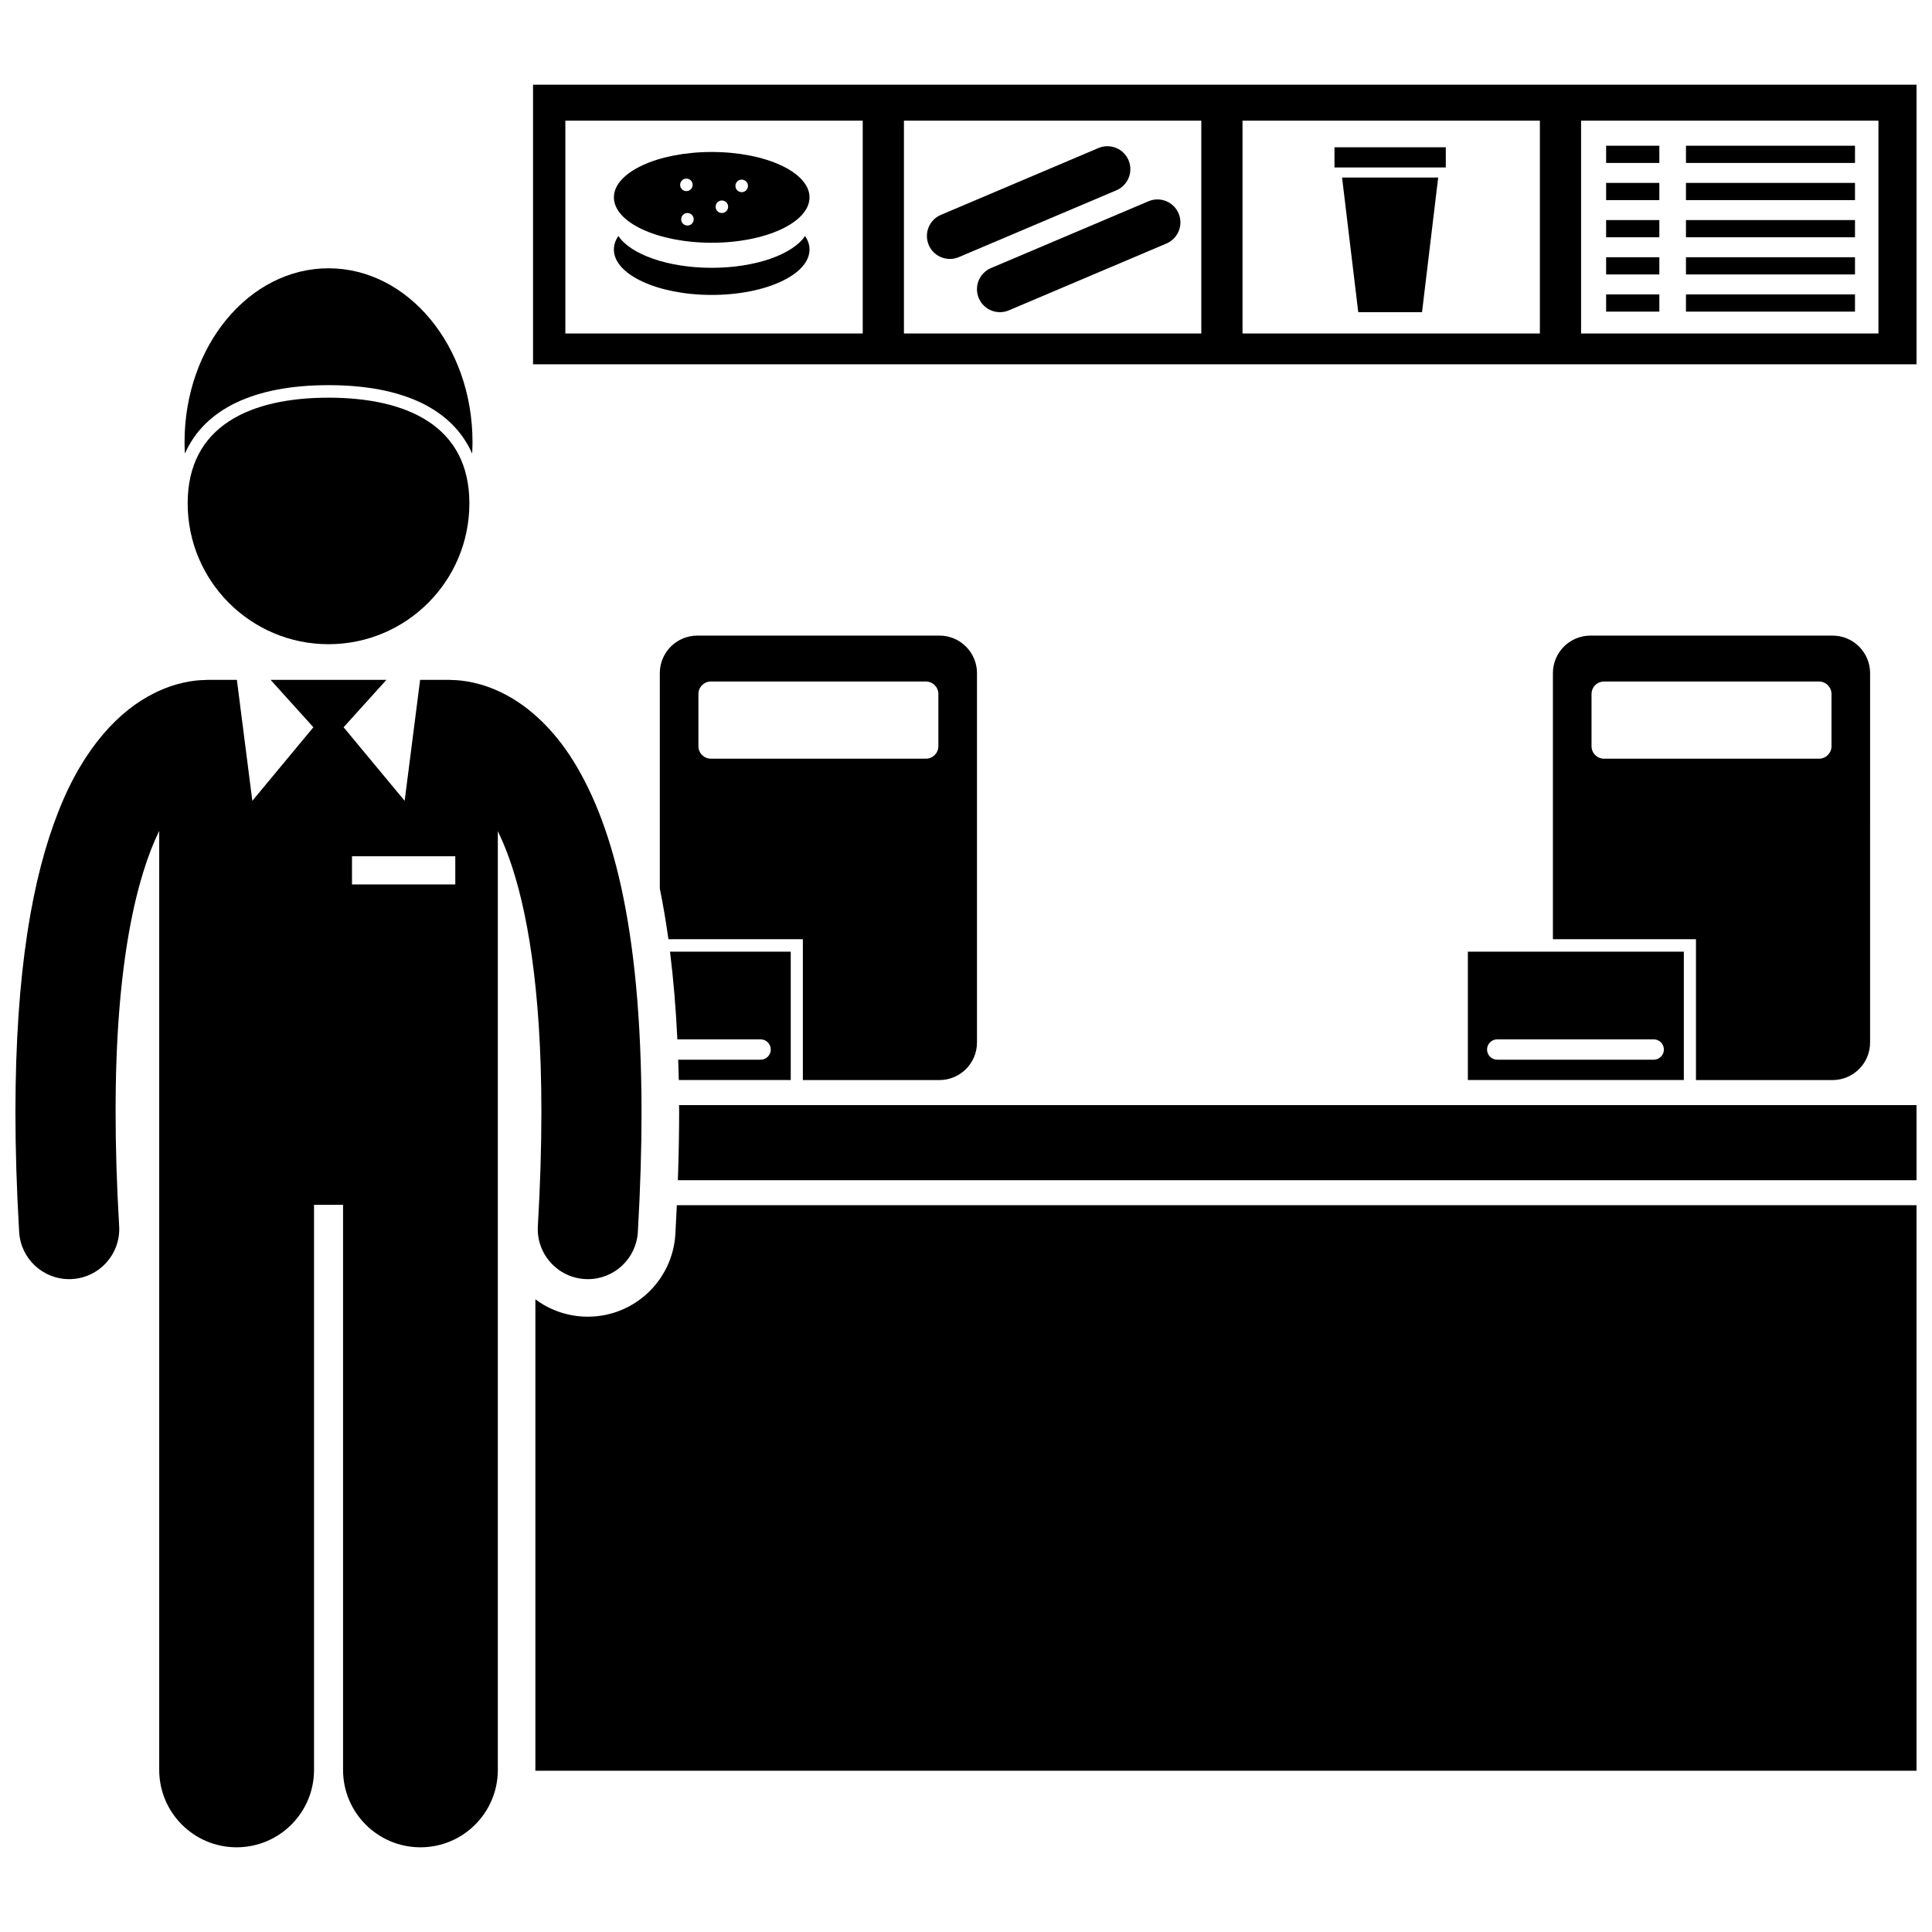 <?xml version="1.0" encoding="UTF-8"?>
<!-- Uploaded to: SVG Repo, www.svgrepo.com, Generator: SVG Repo Mixer Tools -->
<svg width="800px" height="800px" version="1.1" viewBox="144 144 512 512" xmlns="http://www.w3.org/2000/svg">
 <defs>
  <clipPath id="d">
   <path d="m323 436h328.9v21h-328.9z"/>
  </clipPath>
  <clipPath id="c">
   <path d="m285 463h366.9v151h-366.9z"/>
  </clipPath>
  <clipPath id="b">
   <path d="m148.09 324h166.91v310h-166.91z"/>
  </clipPath>
  <clipPath id="a">
   <path d="m285 166h366.9v75h-366.9z"/>
  </clipPath>
 </defs>
 <path d="m353.45 392.9h3.316v37.324l0.004 0.004h36.188c5.496 0 9.953-4.461 9.953-9.953v-97.883c0-5.496-4.457-9.953-9.953-9.953h-64.148c-5.496 0-9.953 4.457-9.953 9.953v57.098c0.875 4.262 1.633 8.734 2.285 13.41zm-24.363-64.98c0-1.832 1.488-3.316 3.316-3.316h56.961c1.832 0 3.316 1.488 3.316 3.316v13.824c0 1.832-1.488 3.316-3.316 3.316h-56.961c-1.832 0-3.316-1.484-3.316-3.316z"/>
 <g clip-path="url(#d)">
  <path d="m323.64 456.77h328.27v-19.91l-327.95 0.004c0.004 0.617 0.02 1.211 0.02 1.832 0 5.777-0.121 11.836-0.34 18.074z"/>
 </g>
 <g clip-path="url(#c)">
  <path d="m299.8 492.94c-0.441 0-0.879-0.012-1.32-0.035-4.648-0.273-8.984-1.871-12.598-4.578v124.71c0 0.078-0.012 0.152-0.012 0.23h366.03v-149.87h-328.53c-0.117 2.527-0.242 5.074-0.391 7.656-0.723 12.273-10.898 21.879-23.18 21.879z"/>
 </g>
 <path d="m345.57 419.44c1.488 0 2.695 1.207 2.695 2.695s-1.207 2.695-2.695 2.695h-21.844c0.059 1.785 0.125 3.559 0.164 5.391h29.664v-34.012h-31.996c0.906 7.25 1.559 14.984 1.949 23.227z"/>
 <path d="m565.49 312.44c-5.496 0-9.953 4.457-9.953 9.953v70.508h37.914v37.328h36.188c5.496 0 9.953-4.461 9.953-9.953l0.004-97.883c0-5.496-4.457-9.953-9.953-9.953zm63.875 29.309c0 1.832-1.488 3.316-3.316 3.316h-56.961c-1.832 0-3.316-1.484-3.316-3.316v-13.824c0-1.832 1.484-3.316 3.316-3.316h56.961c1.832 0 3.316 1.488 3.316 3.316z"/>
 <path d="m533 396.21v34.012h57.234v-34.012zm49.254 28.621h-41.477c-1.488 0-2.695-1.211-2.695-2.695 0-1.488 1.211-2.695 2.695-2.695h41.477c1.488 0 2.695 1.207 2.695 2.695 0 1.484-1.207 2.695-2.695 2.695z"/>
 <g clip-path="url(#b)">
  <path d="m275.93 613.04v-248.77c0.98 2.016 1.973 4.328 2.949 7.023 4.676 12.961 8.609 34.223 8.594 67.418 0.004 9.145-0.293 19.199-0.934 30.23-0.43 7.32 5.156 13.594 12.477 14.023 0.262 0.016 0.523 0.023 0.785 0.023 6.977 0 12.824-5.441 13.238-12.5 0.664-11.504 0.977-22.066 0.977-31.777-0.066-50.074-8.066-77.789-18.973-94.453-5.453-8.273-11.828-13.578-17.715-16.512-5.648-2.852-10.617-3.5-13.609-3.543-0.207-0.012-0.406-0.031-0.617-0.031h-7.766l-4.098 32.051-16.176-19.492 11.336-12.559h-30.684l11.336 12.559-16.176 19.492-4.098-32.051h-7.762c-0.211 0-0.414 0.023-0.625 0.031-2.996 0.039-7.965 0.688-13.613 3.539-8.926 4.426-18.543 14.102-25.273 31.254-6.816 17.223-11.391 42.117-11.414 79.711 0 9.715 0.312 20.281 0.988 31.785 0.414 7.051 6.262 12.492 13.234 12.492 0.262 0 0.527-0.008 0.793-0.023 7.32-0.43 12.902-6.711 12.473-14.023-0.648-11.031-0.945-21.086-0.938-30.23-0.059-40.18 5.801-62.746 11.555-74.527v248.86c0 11.332 9.188 20.512 20.512 20.512 11.328 0 20.516-9.18 20.516-20.512v-149.76h7.691v149.76c0 11.332 9.188 20.512 20.512 20.512 11.32 0.004 20.504-9.176 20.504-20.508zm-38.648-242.12h27.375v7.465h-27.375z"/>
 </g>
 <path d="m231.06 246.07c19.777 0 32.836 6.34 38.066 18.125 0.055-1.012 0.094-2.027 0.094-3.055 0-25.426-17.086-46.039-38.156-46.039-21.074 0-38.156 20.613-38.156 46.039 0 1.027 0.039 2.043 0.094 3.055 5.219-11.785 18.281-18.125 38.059-18.125z"/>
 <path d="m268.39 277.39c0-20.621-16.711-28-37.328-28-20.613 0-37.328 7.383-37.328 28 0 20.613 16.715 37.328 37.328 37.328 20.617 0 37.328-16.715 37.328-37.328z"/>
 <g clip-path="url(#a)">
  <path d="m651.9 166.44h-366.64v74.102h366.64zm-279.27 65.945h-78.805v-56.406h78.805zm89.727 0h-78.805v-56.406h78.805zm89.727 0h-78.805v-56.406h78.805zm89.723 0h-78.805v-56.406h78.805z"/>
 </g>
 <path d="m332.61 222.16c14.316 0 25.922-5.387 25.922-12.027 0-1.254-0.414-2.461-1.18-3.594-3.293 4.887-13.125 8.434-24.742 8.434s-21.449-3.547-24.742-8.434c-0.766 1.137-1.18 2.34-1.18 3.594 0 6.644 11.605 12.027 25.922 12.027z"/>
 <path d="m332.61 208.33c14.316 0 25.922-5.387 25.922-12.027 0-6.644-11.605-12.027-25.922-12.027s-25.922 5.387-25.922 12.027c0 6.644 11.605 12.027 25.922 12.027zm-6.43-4.562c-0.918 0-1.66-0.742-1.66-1.66s0.742-1.66 1.66-1.66c0.918 0 1.66 0.742 1.66 1.66s-0.742 1.66-1.66 1.66zm10.785-4.977c0 0.914-0.742 1.66-1.66 1.66-0.918 0-1.66-0.742-1.66-1.66s0.742-1.66 1.66-1.66c0.918 0 1.66 0.742 1.66 1.66zm5.254-5.531c0 0.918-0.742 1.66-1.66 1.66-0.918 0-1.66-0.742-1.66-1.66 0-0.914 0.742-1.66 1.66-1.66 0.918 0 1.66 0.746 1.66 1.66zm-14.656-0.273c0 0.914-0.742 1.66-1.66 1.66-0.918 0-1.66-0.742-1.66-1.66s0.742-1.66 1.66-1.66c0.918 0 1.66 0.742 1.66 1.66z"/>
 <path d="m569.64 182.62h14.102v4.562h-14.102z"/>
 <path d="m590.8 182.62h44.793v4.562h-44.793z"/>
 <path d="m569.64 192.47h14.102v4.562h-14.102z"/>
 <path d="m590.8 192.47h44.793v4.562h-44.793z"/>
 <path d="m569.64 202.32h14.102v4.562h-14.102z"/>
 <path d="m590.8 202.32h44.793v4.562h-44.793z"/>
 <path d="m569.64 212.17h14.102v4.562h-14.102z"/>
 <path d="m590.8 212.17h44.793v4.562h-44.793z"/>
 <path d="m569.64 222.02h14.102v4.562h-14.102z"/>
 <path d="m590.8 222.02h44.793v4.562h-44.793z"/>
 <path d="m503.95 226.72h16.902l4.281-35.664h-25.473z"/>
 <path d="m497.65 183.03h29.5v5.348h-29.5z"/>
 <path d="m403.39 223.02c1.312 3.094 4.883 4.535 7.977 3.223l41.746-17.707c3.094-1.312 4.539-4.883 3.227-7.977s-4.883-4.535-7.977-3.223l-41.746 17.707c-3.094 1.312-4.535 4.883-3.227 7.977z"/>
 <path d="m398.1 212.14 41.746-17.707c3.094-1.312 4.539-4.883 3.227-7.977s-4.883-4.535-7.977-3.223l-41.746 17.707c-3.094 1.312-4.535 4.883-3.227 7.977 1.312 3.094 4.883 4.535 7.977 3.223z"/>
</svg>